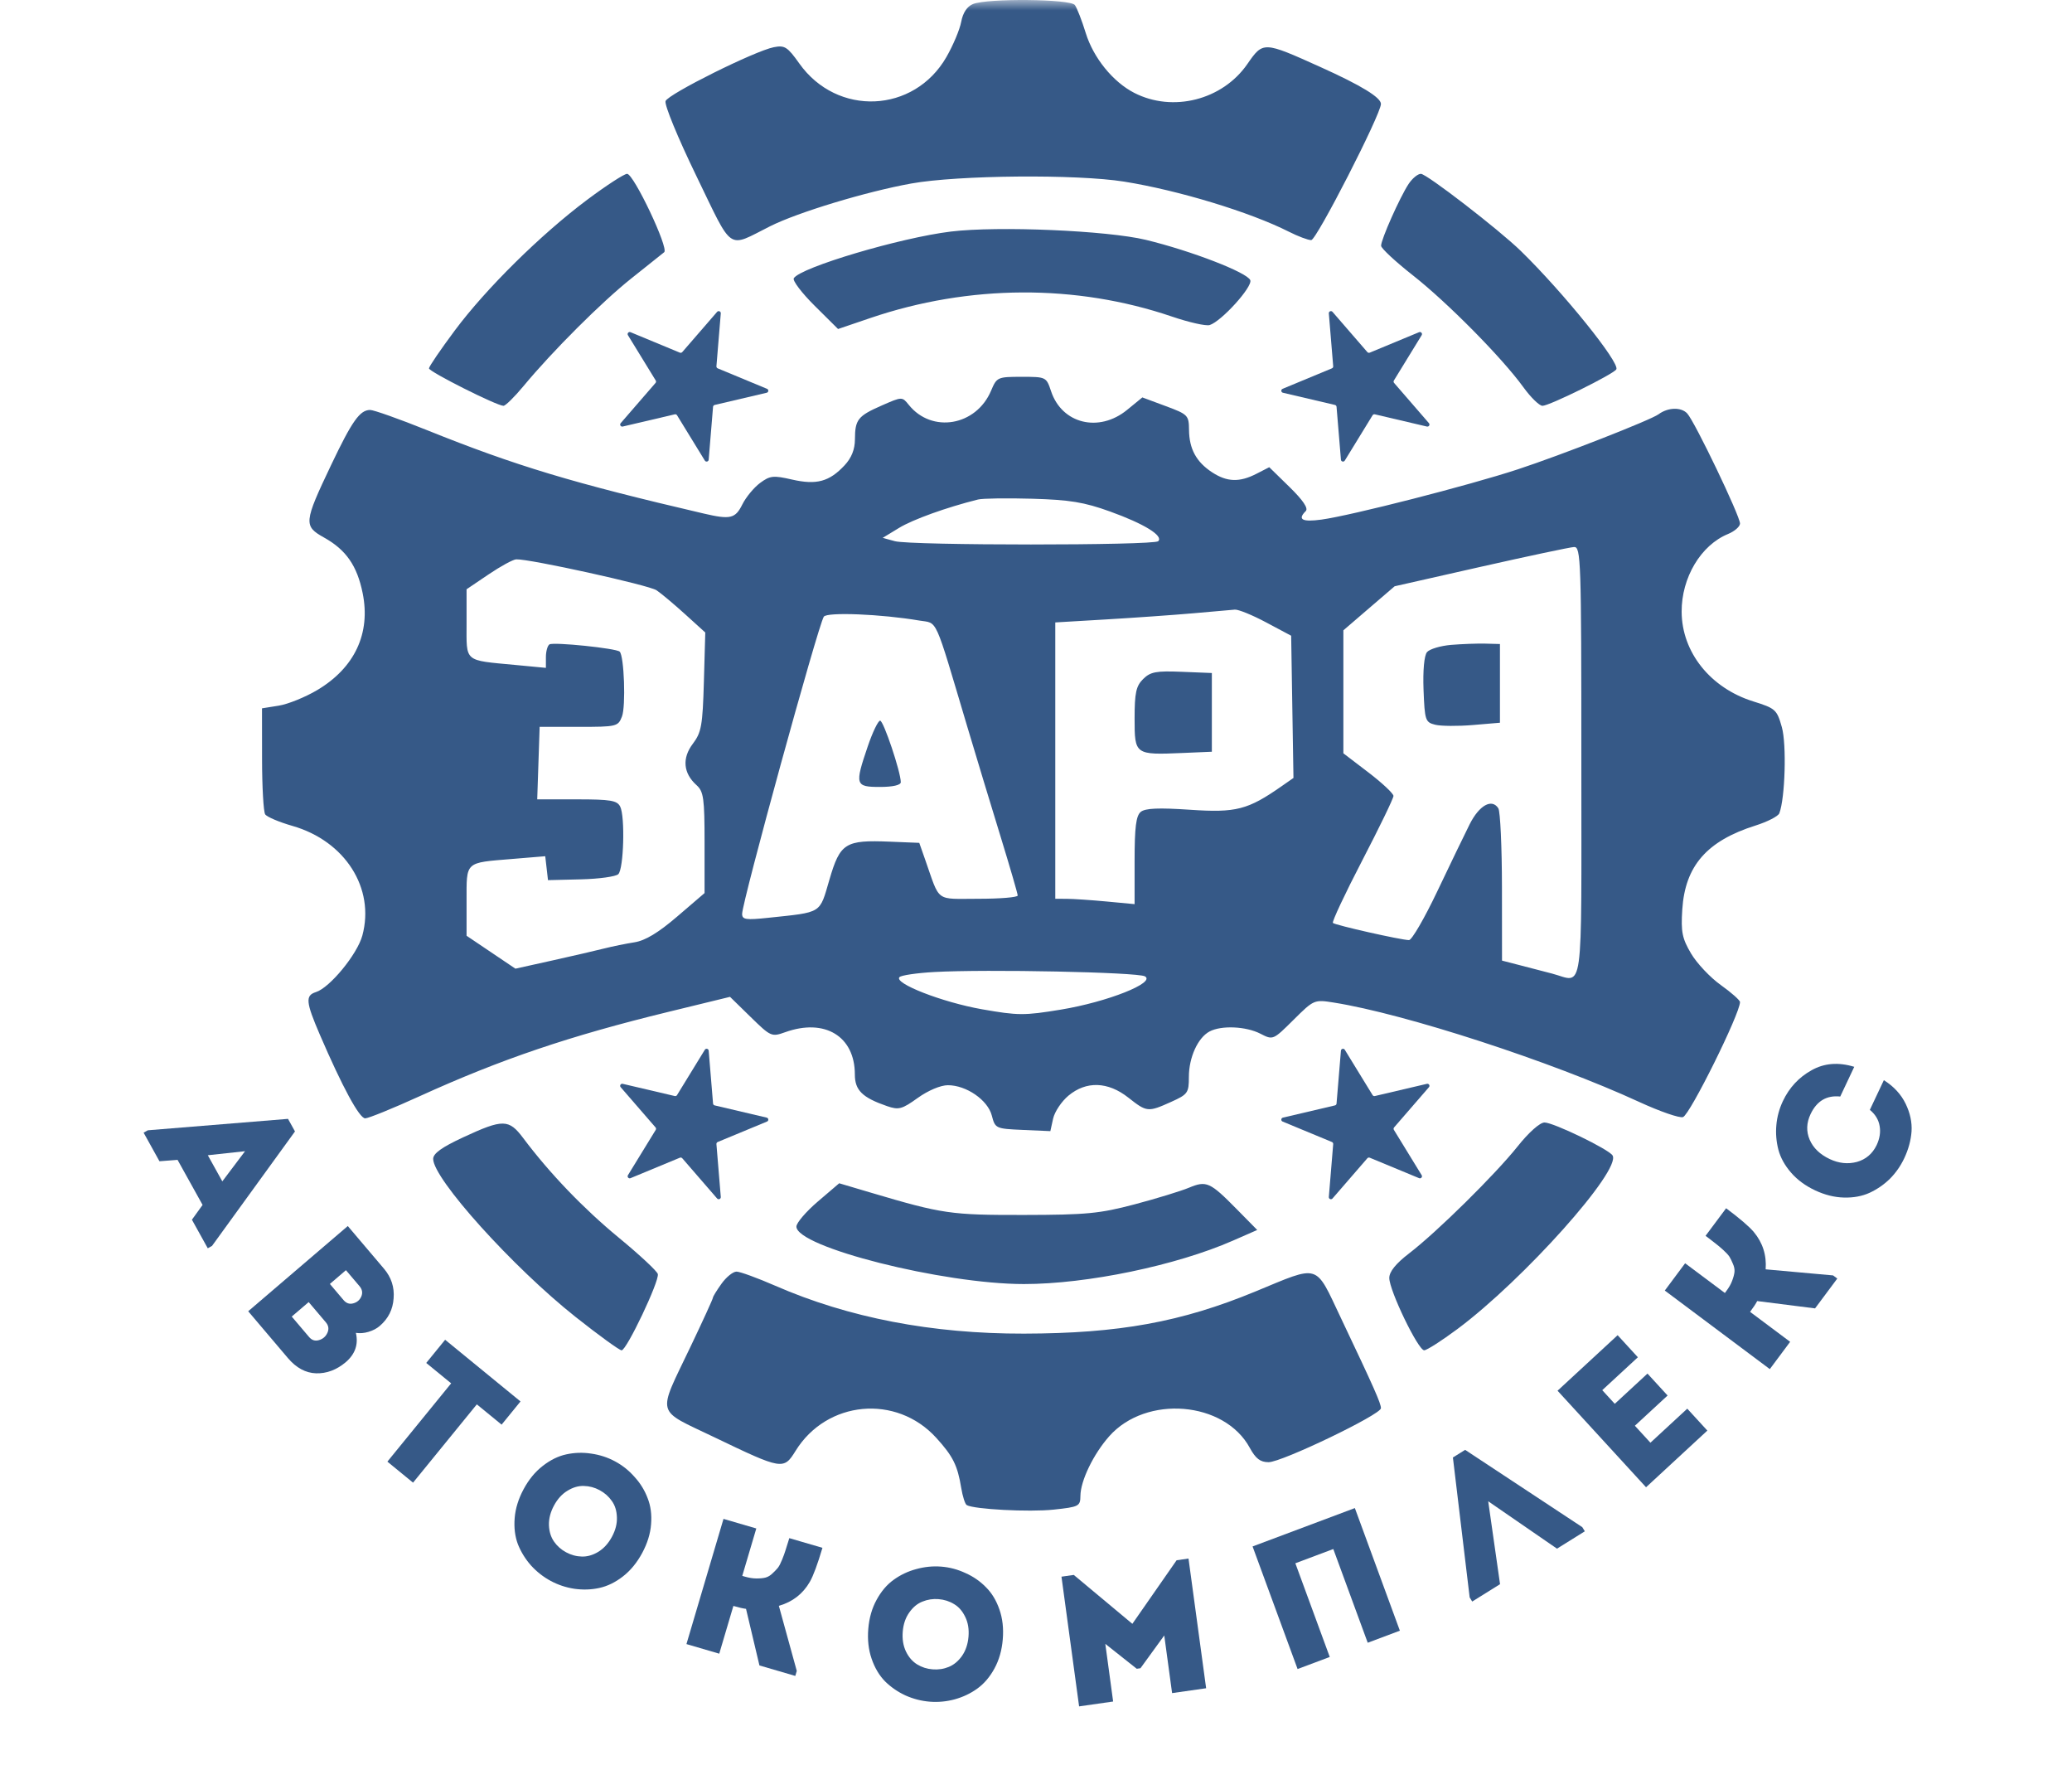 <?xml version="1.0" encoding="UTF-8"?> <svg xmlns="http://www.w3.org/2000/svg" width="101" height="86" viewBox="0 0 101 86" fill="none"> <mask id="mask0_90_1868" style="mask-type:luminance" maskUnits="userSpaceOnUse" x="0" y="0" width="101" height="86"> <path d="M100.743 0H0V86H100.743V0Z" fill="white"></path> </mask> <g mask="url(#mask0_90_1868)"> <path fill-rule="evenodd" clip-rule="evenodd" d="M47.431 0.196C47.142 0.311 46.938 0.618 46.854 1.064C46.783 1.443 46.458 2.215 46.132 2.781C44.552 5.524 40.806 5.689 38.964 3.096C38.385 2.281 38.249 2.195 37.716 2.301C36.784 2.486 32.577 4.58 32.443 4.925C32.377 5.098 33.036 6.704 33.94 8.566C35.763 12.324 35.42 12.089 37.537 11.027C38.886 10.349 42.218 9.34 44.418 8.943C46.694 8.532 52.488 8.481 54.798 8.851C57.449 9.275 60.938 10.337 62.827 11.292C63.271 11.517 63.761 11.701 63.916 11.701C64.172 11.701 67.314 5.565 67.314 5.066C67.314 4.75 66.35 4.161 64.363 3.266C61.574 2.009 61.573 2.009 60.798 3.127C59.585 4.875 57.167 5.489 55.288 4.525C54.249 3.992 53.297 2.817 52.924 1.607C52.736 0.996 52.497 0.383 52.393 0.244C52.171 -0.052 48.151 -0.091 47.431 0.196ZM28.625 9.733C26.359 11.429 23.693 14.06 22.166 16.109C21.476 17.035 20.911 17.864 20.911 17.951C20.911 18.114 24.218 19.776 24.542 19.776C24.64 19.776 25.077 19.346 25.513 18.821C26.935 17.106 29.328 14.718 30.782 13.562C31.566 12.939 32.283 12.366 32.377 12.29C32.61 12.099 30.89 8.471 30.568 8.471C30.427 8.471 29.553 9.039 28.625 9.733ZM68.662 8.966C68.236 9.611 67.312 11.687 67.322 11.978C67.326 12.103 68.022 12.751 68.87 13.417C70.557 14.743 73.223 17.441 74.256 18.868C74.618 19.368 75.037 19.776 75.189 19.776C75.525 19.776 78.638 18.24 78.787 18C78.98 17.691 76.201 14.245 74.132 12.229C73.061 11.186 69.542 8.471 69.261 8.471C69.111 8.471 68.842 8.694 68.662 8.966ZM46.352 11.284C43.893 11.582 39.024 13.028 38.694 13.559C38.623 13.672 39.08 14.275 39.709 14.899L40.852 16.033L42.431 15.496C47.241 13.861 52.452 13.837 57.127 15.427C57.96 15.711 58.788 15.897 58.967 15.84C59.541 15.659 61.068 13.972 60.945 13.654C60.8 13.28 58.072 12.226 55.862 11.69C53.979 11.234 48.647 11.005 46.352 11.284ZM48.312 19.035C47.587 20.758 45.424 21.131 44.298 19.729C43.974 19.326 43.972 19.326 42.982 19.76C41.815 20.272 41.678 20.445 41.674 21.412C41.672 21.902 41.507 22.314 41.169 22.676C40.424 23.474 39.801 23.642 38.61 23.37C37.693 23.16 37.535 23.177 37.047 23.538C36.749 23.76 36.362 24.228 36.187 24.579C35.842 25.274 35.606 25.33 34.296 25.024C27.913 23.537 25.143 22.703 20.81 20.96C19.466 20.42 18.221 19.978 18.043 19.978C17.543 19.978 17.162 20.515 16.14 22.662C14.806 25.465 14.79 25.635 15.8 26.198C16.87 26.795 17.408 27.571 17.678 28.905C18.076 30.866 17.289 32.543 15.463 33.629C14.88 33.975 14.036 34.317 13.587 34.388L12.771 34.518L12.774 36.988C12.775 38.347 12.844 39.56 12.926 39.684C13.008 39.809 13.606 40.062 14.255 40.248C16.82 40.983 18.288 43.285 17.662 45.593C17.413 46.506 16.076 48.134 15.398 48.347C14.876 48.512 14.906 48.831 15.591 50.422C16.688 52.969 17.517 54.499 17.801 54.499C17.958 54.499 19.157 54.012 20.465 53.416C24.42 51.617 27.754 50.487 32.573 49.312L35.585 48.578L36.591 49.561C37.571 50.519 37.614 50.537 38.274 50.301C40.203 49.609 41.67 50.499 41.67 52.361C41.67 53.13 42.032 53.486 43.239 53.903C43.807 54.099 43.966 54.057 44.737 53.503C45.24 53.142 45.851 52.884 46.205 52.884C47.104 52.884 48.149 53.606 48.346 54.363C48.51 54.993 48.536 55.005 49.856 55.063L51.2 55.122L51.334 54.513C51.409 54.178 51.744 53.675 52.081 53.394C52.949 52.669 54.005 52.704 55.001 53.489C55.902 54.2 55.958 54.205 57.087 53.697C57.9 53.331 57.952 53.258 57.952 52.48C57.952 51.53 58.39 50.568 58.959 50.266C59.534 49.96 60.733 50.012 61.438 50.374C62.054 50.69 62.054 50.69 63.055 49.697C64.049 48.711 64.062 48.705 65.023 48.858C68.478 49.404 75.634 51.732 79.89 53.694C80.911 54.164 81.878 54.499 82.04 54.437C82.385 54.306 84.817 49.398 84.817 48.833C84.817 48.743 84.396 48.37 83.881 48.003C83.366 47.636 82.715 46.946 82.433 46.47C81.996 45.73 81.933 45.415 82.003 44.321C82.14 42.196 83.201 40.978 85.572 40.23C86.154 40.046 86.677 39.778 86.733 39.634C87.015 38.904 87.093 36.273 86.857 35.437C86.615 34.58 86.547 34.519 85.46 34.18C83.373 33.528 81.981 31.786 81.972 29.813C81.964 28.149 82.907 26.568 84.23 26.024C84.553 25.892 84.817 25.661 84.817 25.512C84.817 25.143 82.621 20.564 82.246 20.151C81.955 19.831 81.307 19.847 80.848 20.187C80.468 20.468 76.091 22.181 73.985 22.872C71.601 23.656 65.864 25.123 64.414 25.321C63.475 25.449 63.233 25.317 63.65 24.905C63.783 24.772 63.517 24.378 62.861 23.736L61.87 22.768L61.244 23.089C60.418 23.512 59.812 23.492 59.085 23.017C58.315 22.513 57.968 21.877 57.959 20.951C57.952 20.237 57.909 20.193 56.818 19.788L55.684 19.367L54.94 19.975C53.568 21.097 51.763 20.654 51.235 19.066C51.003 18.369 50.991 18.363 49.798 18.363C48.628 18.363 48.588 18.381 48.312 19.035ZM47.674 24.342C46.144 24.723 44.503 25.313 43.824 25.726L43.027 26.211L43.621 26.373C44.403 26.587 56.241 26.587 56.457 26.374C56.723 26.11 55.775 25.526 54.105 24.925C52.844 24.471 52.146 24.357 50.32 24.304C49.089 24.269 47.898 24.286 47.674 24.342ZM72.176 27.622L67.982 28.57L66.732 29.643L65.483 30.717V33.714V36.71L66.704 37.642C67.375 38.155 67.925 38.67 67.925 38.788C67.925 38.906 67.238 40.324 66.399 41.94C65.56 43.555 64.918 44.922 64.973 44.976C65.081 45.084 68.278 45.805 68.681 45.813C68.817 45.816 69.435 44.751 70.056 43.446C70.676 42.142 71.389 40.666 71.64 40.166C72.106 39.241 72.722 38.898 73.036 39.389C73.132 39.538 73.211 41.27 73.213 43.236L73.216 46.812L74.081 47.035C74.557 47.157 75.267 47.342 75.659 47.445C77.222 47.857 77.083 48.864 77.083 37.137C77.083 27.267 77.062 26.641 76.727 26.657C76.531 26.667 74.483 27.102 72.176 27.622ZM23.812 27.994L22.743 28.716V30.381C22.743 32.295 22.589 32.165 25.134 32.406L26.61 32.546V32.028C26.61 31.742 26.688 31.461 26.784 31.402C26.987 31.278 30.043 31.593 30.207 31.756C30.425 31.971 30.511 34.42 30.318 34.917C30.128 35.406 30.061 35.421 28.213 35.421H26.305L26.246 37.188L26.187 38.954H28.121C29.761 38.954 30.082 39.008 30.232 39.308C30.475 39.796 30.404 42.337 30.14 42.599C30.021 42.717 29.201 42.831 28.318 42.852L26.712 42.891L26.645 42.308L26.578 41.725L24.971 41.858C22.642 42.051 22.743 41.957 22.743 43.914V45.601L23.934 46.403L25.124 47.205L26.936 46.803C27.932 46.582 29.067 46.319 29.459 46.219C29.851 46.12 30.512 45.985 30.927 45.92C31.451 45.839 32.091 45.453 33.013 44.662L34.344 43.521V41.067C34.344 38.908 34.297 38.571 33.955 38.264C33.305 37.681 33.239 36.949 33.772 36.245C34.19 35.692 34.25 35.358 34.311 33.223L34.379 30.823L33.395 29.931C32.853 29.44 32.227 28.915 32.003 28.765C31.628 28.512 25.802 27.229 25.162 27.258C25.007 27.265 24.399 27.596 23.812 27.994ZM58.156 29.887C57.204 29.97 55.304 30.104 53.933 30.185L51.44 30.332V37.066V43.799L51.999 43.801C52.307 43.802 53.177 43.86 53.933 43.931L55.306 44.06V41.935C55.306 40.312 55.377 39.753 55.606 39.565C55.825 39.385 56.47 39.357 58.013 39.461C60.256 39.613 60.825 39.466 62.485 38.305L63.05 37.911L62.994 34.445L62.938 30.98L61.717 30.33C61.046 29.972 60.359 29.692 60.191 29.708C60.023 29.724 59.107 29.804 58.156 29.887ZM40.156 30.053C39.868 30.515 36.175 43.951 36.175 44.536C36.175 44.814 36.358 44.842 37.447 44.726C40.108 44.443 39.937 44.549 40.431 42.865C40.953 41.081 41.2 40.926 43.377 41.016L44.81 41.074L45.094 41.882C45.843 44.011 45.555 43.799 47.699 43.799C48.749 43.799 49.608 43.728 49.608 43.64C49.608 43.552 49.231 42.258 48.772 40.763C48.312 39.269 47.584 36.865 47.153 35.421C45.515 29.925 45.727 30.396 44.817 30.241C42.964 29.925 40.303 29.817 40.156 30.053ZM70.739 31.426C70.216 31.47 69.686 31.629 69.56 31.779C69.422 31.945 69.355 32.67 69.391 33.622C69.448 35.107 69.479 35.199 69.96 35.318C70.24 35.387 71.064 35.393 71.792 35.332L73.115 35.22V33.302V31.384L72.402 31.365C72.01 31.355 71.262 31.383 70.739 31.426ZM55.722 33.091C55.378 33.433 55.306 33.762 55.306 35.014C55.306 36.783 55.321 36.793 57.651 36.694L59.072 36.633V34.715V32.797L57.605 32.738C56.351 32.687 56.078 32.739 55.722 33.091ZM42.3 36.369C41.659 38.252 41.688 38.349 42.892 38.349C43.519 38.349 43.909 38.26 43.909 38.118C43.909 37.623 43.068 35.119 42.902 35.119C42.805 35.119 42.534 35.681 42.3 36.369ZM45.538 47.368C44.698 47.415 43.938 47.526 43.847 47.616C43.547 47.914 45.932 48.843 47.869 49.184C49.628 49.493 49.932 49.494 51.715 49.2C53.978 48.827 56.358 47.884 55.808 47.578C55.443 47.376 48.095 47.225 45.538 47.368ZM22.59 55.418C21.537 55.906 21.115 56.209 21.115 56.476C21.115 57.445 25.009 61.764 28.064 64.183C29.19 65.074 30.196 65.804 30.3 65.804C30.544 65.804 32.149 62.426 32.066 62.087C32.032 61.946 31.178 61.15 30.17 60.32C28.444 58.899 26.798 57.185 25.502 55.458C24.805 54.529 24.516 54.525 22.59 55.418ZM73.98 55.862C72.879 57.242 70.043 60.039 68.688 61.079C68.04 61.576 67.721 61.971 67.721 62.277C67.721 62.888 69.129 65.805 69.423 65.802C69.55 65.801 70.281 65.333 71.047 64.763C74.272 62.36 79.046 57.017 78.604 56.306C78.414 56.002 75.725 54.701 75.287 54.701C75.064 54.701 74.517 55.186 73.98 55.862ZM57.952 57.881C57.56 58.044 56.37 58.409 55.306 58.69C53.604 59.14 52.96 59.202 49.913 59.207C46.34 59.213 45.946 59.156 42.459 58.123L40.907 57.663L39.864 58.554C39.291 59.044 38.821 59.593 38.821 59.773C38.821 60.771 45.963 62.574 49.913 62.574C52.989 62.574 57.336 61.671 60.104 60.456L61.284 59.939L60.28 58.92C58.979 57.6 58.808 57.524 57.952 57.881ZM35.172 62.555C34.94 62.877 34.751 63.186 34.751 63.241C34.751 63.295 34.259 64.372 33.657 65.632C32.029 69.045 31.924 68.648 34.819 70.039C38.134 71.632 38.199 71.643 38.782 70.701C40.302 68.245 43.691 67.931 45.636 70.066C46.453 70.964 46.675 71.409 46.855 72.509C46.923 72.922 47.043 73.298 47.123 73.345C47.475 73.552 50.166 73.693 51.355 73.567C52.593 73.436 52.661 73.401 52.665 72.897C52.671 72.16 53.298 70.863 54.068 69.993C55.864 67.963 59.685 68.278 60.922 70.557C61.207 71.081 61.434 71.255 61.838 71.255C62.484 71.255 67.314 68.935 67.314 68.625C67.314 68.385 66.991 67.657 65.357 64.216C64.085 61.538 64.37 61.625 61.193 62.937C57.582 64.428 54.547 64.98 49.913 64.99C45.433 65 41.369 64.218 37.791 62.657C36.922 62.278 36.072 61.968 35.902 61.968C35.732 61.968 35.403 62.232 35.172 62.555Z" fill="#365987"></path> <path d="M9.355 59.439L9.875 58.718L8.655 56.522L7.773 56.59L7 55.197L7.207 55.081L14.039 54.524L14.379 55.137L10.335 60.715L10.128 60.831L9.355 59.439ZM10.837 57.57L11.945 56.1L10.13 56.297L10.837 57.57Z" fill="#365987"></path> <path d="M18.51 64.616C18.363 64.743 18.18 64.838 17.964 64.903C17.748 64.968 17.542 64.984 17.347 64.952C17.478 65.511 17.313 65.989 16.851 66.384C16.403 66.759 15.921 66.939 15.406 66.924C14.895 66.906 14.438 66.657 14.033 66.18L12.099 63.9L16.953 59.747L18.716 61.825C19.074 62.247 19.231 62.728 19.187 63.269C19.152 63.811 18.927 64.26 18.51 64.616ZM15.884 64.44L15.047 63.453L14.221 64.159L15.065 65.153C15.198 65.311 15.357 65.362 15.543 65.308C15.736 65.254 15.875 65.135 15.959 64.952C16.043 64.768 16.017 64.598 15.884 64.44ZM17.524 62.677L16.863 61.898L16.08 62.569L16.746 63.355C16.88 63.512 17.037 63.566 17.218 63.515C17.407 63.465 17.538 63.352 17.613 63.177C17.687 63.001 17.658 62.834 17.524 62.677Z" fill="#365987"></path> <path d="M21.992 67.413L20.777 66.419L21.698 65.289L25.372 68.295L24.451 69.425L23.243 68.437L20.134 72.252L18.883 71.228L21.992 67.413Z" fill="#365987"></path> <path d="M31.737 74.277C31.702 74.741 31.558 75.207 31.305 75.678C31.052 76.148 30.741 76.528 30.37 76.818C29.999 77.108 29.614 77.296 29.214 77.384C28.822 77.47 28.417 77.483 27.999 77.424C27.589 77.362 27.204 77.234 26.845 77.041C26.485 76.847 26.164 76.596 25.881 76.285C25.606 75.972 25.394 75.627 25.244 75.251C25.102 74.871 25.05 74.447 25.088 73.978C25.125 73.51 25.271 73.04 25.524 72.57C25.777 72.1 26.087 71.722 26.455 71.438C26.826 71.148 27.207 70.96 27.599 70.875C27.999 70.787 28.404 70.774 28.814 70.836C29.232 70.895 29.621 71.021 29.98 71.215C30.34 71.408 30.657 71.661 30.932 71.974C31.215 72.284 31.427 72.629 31.569 73.009C31.719 73.385 31.775 73.808 31.737 74.277ZM27.005 73.366C26.83 73.692 26.748 74.013 26.758 74.328C26.771 74.638 26.853 74.903 27.005 75.123C27.157 75.342 27.354 75.516 27.595 75.646C27.842 75.779 28.099 75.848 28.366 75.854C28.633 75.86 28.899 75.783 29.165 75.623C29.434 75.457 29.657 75.212 29.832 74.885C30.004 74.565 30.084 74.249 30.071 73.939C30.061 73.624 29.979 73.359 29.824 73.145C29.672 72.926 29.473 72.75 29.226 72.617C28.984 72.487 28.73 72.419 28.463 72.414C28.199 72.403 27.933 72.48 27.663 72.645C27.397 72.805 27.178 73.046 27.005 73.366Z" fill="#365987"></path> <path d="M35.06 80.587L33.461 80.119L35.267 74.018L36.866 74.485L36.182 76.795L36.297 76.829C36.507 76.89 36.699 76.921 36.87 76.921C37.048 76.922 37.195 76.909 37.312 76.879C37.437 76.846 37.553 76.776 37.661 76.669C37.775 76.563 37.862 76.472 37.923 76.395C37.986 76.312 38.053 76.181 38.126 76C38.199 75.819 38.25 75.679 38.279 75.581C38.314 75.483 38.363 75.327 38.427 75.112C38.448 75.043 38.463 74.99 38.474 74.956L40.09 75.428C39.852 76.23 39.648 76.783 39.475 77.086C39.135 77.675 38.632 78.064 37.965 78.254L38.839 81.427L38.767 81.671L37.019 81.16L36.365 78.402C36.218 78.384 36.012 78.337 35.749 78.26L35.06 80.587Z" fill="#365987"></path> <path d="M48.718 78.436C48.871 78.874 48.925 79.358 48.88 79.889C48.836 80.42 48.701 80.893 48.476 81.306C48.251 81.72 47.972 82.047 47.639 82.288C47.313 82.524 46.946 82.698 46.538 82.812C46.137 82.92 45.733 82.958 45.325 82.926C44.917 82.894 44.521 82.792 44.137 82.622C43.76 82.447 43.427 82.217 43.139 81.933C42.857 81.643 42.639 81.277 42.487 80.833C42.334 80.39 42.281 79.903 42.325 79.372C42.37 78.84 42.505 78.371 42.729 77.964C42.954 77.55 43.229 77.225 43.556 76.99C43.888 76.749 44.255 76.574 44.657 76.466C45.064 76.353 45.472 76.312 45.88 76.344C46.288 76.376 46.68 76.48 47.058 76.656C47.442 76.826 47.775 77.056 48.057 77.345C48.345 77.629 48.566 77.993 48.718 78.436ZM44.005 79.504C43.974 79.872 44.026 80.198 44.162 80.483C44.297 80.761 44.479 80.969 44.706 81.109C44.933 81.248 45.184 81.329 45.458 81.35C45.738 81.373 46.002 81.333 46.249 81.231C46.497 81.129 46.711 80.951 46.891 80.698C47.072 80.439 47.179 80.125 47.21 79.757C47.24 79.395 47.188 79.075 47.052 78.797C46.916 78.513 46.735 78.304 46.507 78.171C46.28 78.031 46.026 77.951 45.746 77.928C45.473 77.907 45.212 77.947 44.964 78.049C44.717 78.145 44.503 78.322 44.322 78.581C44.141 78.835 44.036 79.142 44.005 79.504Z" fill="#365987"></path> <path d="M55.197 79.132L57.354 76.034L57.934 75.951L58.793 82.271L57.134 82.508L56.752 79.699L55.592 81.296L55.411 81.322L53.879 80.109L54.26 82.918L52.601 83.155L51.742 76.834L52.341 76.749L55.197 79.132Z" fill="#365987"></path> <path d="M66.043 73.491L68.237 79.466L66.67 80.054L64.992 75.487L63.142 76.181L64.819 80.747L63.251 81.335L61.057 75.361L66.043 73.491Z" fill="#365987"></path> <path d="M72.543 73.16L73.12 77.2L71.763 78.046L71.639 77.844L70.822 71.026L71.418 70.654L77.129 74.421L77.253 74.623L75.896 75.469L72.543 73.16Z" fill="#365987"></path> <path d="M78.852 65.066L79.838 66.142L78.102 67.745L78.712 68.411L80.307 66.937L81.287 68.006L79.692 69.479L80.45 70.306L82.246 68.647L83.225 69.715L80.237 72.477L75.923 67.772L78.852 65.066Z" fill="#365987"></path> <path d="M87.261 65.389L86.27 66.719L81.151 62.891L82.142 61.561L84.08 63.01L84.15 62.915C84.281 62.74 84.376 62.572 84.435 62.411C84.498 62.246 84.535 62.104 84.548 61.984C84.56 61.856 84.534 61.723 84.47 61.585C84.41 61.441 84.355 61.327 84.303 61.243C84.247 61.156 84.146 61.047 84.001 60.915C83.856 60.784 83.742 60.687 83.659 60.625C83.58 60.559 83.45 60.458 83.27 60.323C83.211 60.279 83.167 60.246 83.138 60.224L84.14 58.88C84.813 59.383 85.262 59.769 85.488 60.036C85.925 60.56 86.118 61.167 86.067 61.857L89.354 62.153L89.559 62.306L88.475 63.76L85.655 63.403C85.587 63.535 85.472 63.71 85.308 63.929L87.261 65.389Z" fill="#365987"></path> <path d="M89.886 58.359C89.42 58.348 88.949 58.23 88.475 58.007C88 57.783 87.611 57.496 87.305 57.144C86.999 56.792 86.793 56.421 86.688 56.029C86.586 55.633 86.552 55.232 86.589 54.826C86.625 54.421 86.731 54.032 86.907 53.659C87.218 53.001 87.684 52.5 88.305 52.155C88.921 51.808 89.614 51.752 90.386 51.988L89.703 53.436C89.041 53.366 88.559 53.652 88.256 54.294C88.054 54.722 88.04 55.137 88.213 55.541C88.387 55.944 88.714 56.259 89.194 56.485C89.635 56.692 90.075 56.739 90.513 56.623C90.95 56.5 91.27 56.228 91.475 55.809C91.627 55.485 91.677 55.173 91.623 54.873C91.572 54.568 91.413 54.305 91.146 54.085L91.829 52.638C92.317 52.947 92.671 53.332 92.892 53.791C93.111 54.243 93.206 54.69 93.179 55.133C93.147 55.574 93.028 56.01 92.823 56.444C92.647 56.816 92.417 57.147 92.132 57.436C91.843 57.722 91.511 57.951 91.139 58.125C90.77 58.293 90.353 58.371 89.886 58.359Z" fill="#365987"></path> <path d="M34.357 51.157C34.408 51.073 34.537 51.104 34.545 51.201L34.758 53.778C34.762 53.822 34.794 53.858 34.837 53.868L37.373 54.464C37.469 54.486 37.48 54.617 37.389 54.655L34.984 55.652C34.943 55.669 34.918 55.71 34.922 55.754L35.135 58.331C35.143 58.428 35.021 58.479 34.956 58.405L33.257 56.444C33.228 56.411 33.181 56.4 33.141 56.417L30.735 57.414C30.645 57.452 30.558 57.352 30.609 57.269L31.964 55.06C31.987 55.022 31.983 54.974 31.954 54.941L30.255 52.981C30.19 52.907 30.259 52.794 30.355 52.817L32.892 53.412C32.935 53.422 32.98 53.404 33.002 53.366L34.357 51.157Z" fill="#365987"></path> <path d="M34.357 22.445C34.408 22.529 34.537 22.499 34.545 22.401L34.758 19.824C34.762 19.781 34.794 19.744 34.837 19.734L37.373 19.139C37.469 19.116 37.48 18.985 37.389 18.948L34.984 17.95C34.943 17.933 34.918 17.892 34.922 17.849L35.135 15.272C35.143 15.174 35.021 15.123 34.956 15.197L33.257 17.158C33.228 17.191 33.181 17.202 33.141 17.186L30.735 16.188C30.645 16.15 30.558 16.25 30.609 16.334L31.964 18.543C31.987 18.58 31.983 18.628 31.954 18.661L30.255 20.622C30.19 20.696 30.259 20.808 30.355 20.786L32.892 20.191C32.935 20.18 32.98 20.199 33.002 20.236L34.357 22.445Z" fill="#365987"></path> <path d="M65.552 51.157C65.501 51.073 65.372 51.104 65.364 51.201L65.15 53.778C65.147 53.822 65.115 53.858 65.073 53.868L62.536 54.464C62.44 54.486 62.429 54.617 62.52 54.655L64.925 55.652C64.966 55.669 64.991 55.71 64.987 55.754L64.774 58.331C64.766 58.428 64.888 58.479 64.953 58.405L66.652 56.444C66.681 56.411 66.728 56.4 66.768 56.417L69.174 57.414C69.265 57.452 69.351 57.352 69.3 57.269L67.945 55.06C67.922 55.022 67.926 54.974 67.955 54.941L69.654 52.981C69.719 52.907 69.65 52.794 69.554 52.817L67.017 53.412C66.974 53.422 66.93 53.404 66.907 53.366L65.552 51.157Z" fill="#365987"></path> <path d="M65.552 22.445C65.501 22.529 65.372 22.499 65.364 22.401L65.15 19.824C65.147 19.781 65.115 19.744 65.073 19.734L62.536 19.139C62.44 19.116 62.429 18.985 62.52 18.948L64.925 17.95C64.966 17.933 64.991 17.892 64.987 17.849L64.774 15.272C64.766 15.174 64.888 15.123 64.953 15.197L66.652 17.158C66.681 17.191 66.728 17.202 66.768 17.186L69.174 16.188C69.265 16.15 69.351 16.25 69.3 16.334L67.945 18.543C67.922 18.58 67.926 18.628 67.955 18.661L69.654 20.622C69.719 20.696 69.65 20.808 69.554 20.786L67.017 20.191C66.974 20.18 66.93 20.199 66.907 20.236L65.552 22.445Z" fill="#365987"></path> </g> </svg> 
